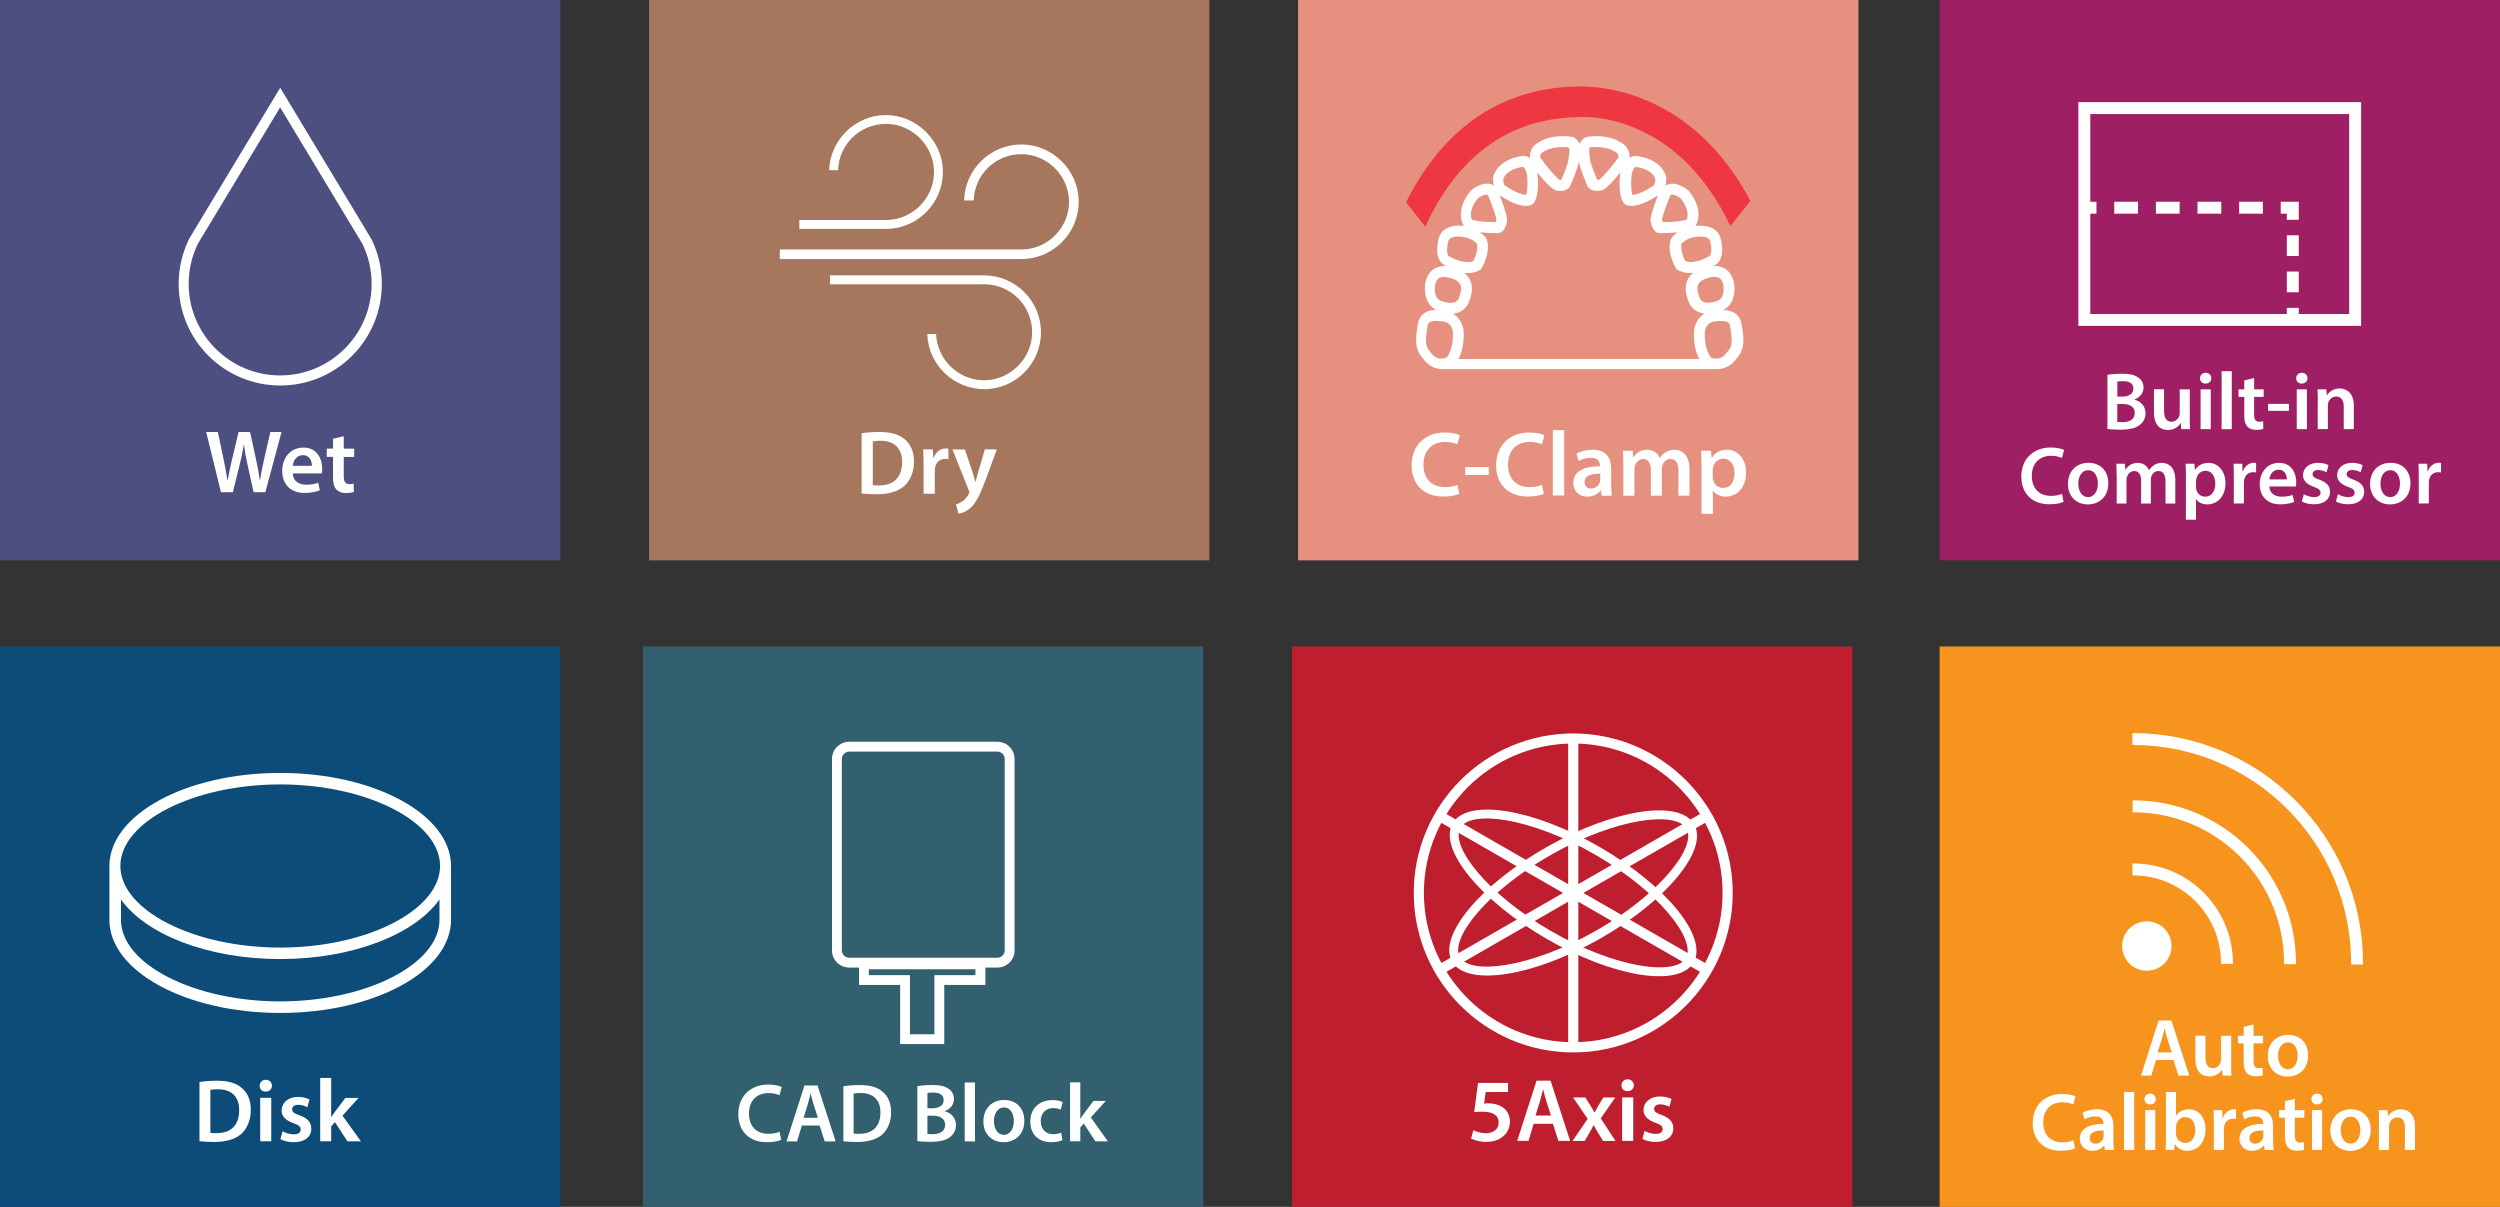 <?xml version="1.0" encoding="UTF-8"?>
<svg id="Layer_1" data-name="Layer 1" xmlns="http://www.w3.org/2000/svg" viewBox="0 0 340 164.13">
  <rect x="0" y="0" width="340" height="164.13" fill="#333333" stroke="none"/>
  <defs>
    <style>
      .cls-1 {
        stroke-dasharray: 0 0 2.82 2.11;
      }

      .cls-1, .cls-2, .cls-3 {
        fill: none;
        stroke: #fff;
        stroke-miterlimit: 10;
        stroke-width: 1.62px;
      }

      .cls-4 {
        fill: #f7941d;
      }

      .cls-5 {
        fill: #fff;
      }

      .cls-6 {
        fill: #ef3742;
      }

      .cls-7 {
        fill: #e6917f;
      }

      .cls-8 {
        fill: #9e1f63;
      }

      .cls-9 {
        fill: #33606f;
      }

      .cls-10 {
        fill: #a6775d;
      }

      .cls-11 {
        fill: #be1e2d;
      }

      .cls-12 {
        fill: #0d4c78;
      }

      .cls-13 {
        fill: #4d4f80;
      }

      .cls-3 {
        stroke-dasharray: 0 0 3.23 2.43;
      }
    </style>
  </defs>
  <g>
    <rect class="cls-11" x="175.71" y="87.92" width="76.21" height="76.21"/>
    <g>
      <g>
        <rect class="cls-5" x="213.26" y="99.86" width="1.38" height="43.15" transform="translate(1.94 246.23) rotate(-60.06)"/>
        <rect class="cls-5" x="192.38" y="120.75" width="43.16" height="1.38" transform="translate(-32.06 122.99) rotate(-29.94)"/>
        <rect class="cls-5" x="213.27" y="99.86" width="1.38" height="43.15"/>
        <path class="cls-5" d="M210.95,126.63c-8.78-5.07-13.75-11.59-12.34-14.05,1.42-2.45,9.56-1.41,18.34,3.66,8.78,5.07,13.75,11.59,12.34,14.05-1.42,2.46-9.56,1.41-18.34-3.66m6.6-11.44c-9.05-5.22-18-6.66-19.99-3.21-1.99,3.45,3.73,10.48,12.78,15.7,9.05,5.22,18,6.66,19.99,3.21,1.99-3.45-3.73-10.48-12.78-15.7"/>
        <path class="cls-5" d="M216.91,126.66c-8.82,4.99-16.97,5.97-18.37,3.5-1.4-2.46,3.63-8.95,12.46-13.94,8.82-4.99,16.97-5.97,18.37-3.5,1.4,2.47-3.64,8.95-12.46,13.94m-6.51-11.49c-9.1,5.15-14.88,12.13-12.92,15.59,1.97,3.46,10.92,2.1,20.02-3.04,9.1-5.15,14.88-12.13,12.91-15.59-1.96-3.47-10.92-2.1-20.01,3.04"/>
        <path class="cls-5" d="M213.96,141.74c-11.2,0-20.31-9.11-20.31-20.31s9.11-20.31,20.31-20.31,20.31,9.11,20.31,20.31-9.11,20.31-20.31,20.31m0-41.99c-11.96,0-21.69,9.73-21.69,21.69s9.73,21.69,21.69,21.69,21.69-9.73,21.69-21.69-9.73-21.69-21.69-21.69"/>
      </g>
      <g>
        <path class="cls-5" d="M205.1,148.51h-3.04l-.23,1.58c.18-.02,.34-.04,.57-.04,.69,0,1.39,.16,1.92,.51,.59,.38,1.03,1.05,1.03,2.01,0,1.5-1.25,2.73-3.19,2.73-.91,0-1.68-.23-2.09-.46l.3-1.13c.34,.18,1.02,.41,1.74,.41,.88,0,1.71-.5,1.71-1.44s-.67-1.49-2.25-1.49c-.44,0-.76,.02-1.08,.07l.52-3.98h4.08v1.24Z"/>
        <path class="cls-5" d="M210.92,151.71l-.64-2.02c-.16-.5-.29-1.06-.41-1.53h-.02c-.12,.47-.24,1.04-.39,1.53l-.63,2.02h2.1Zm-2.34,1.13l-.7,2.32h-1.54l2.63-8.19h1.91l2.66,8.19h-1.6l-.74-2.32h-2.6Z"/>
        <path class="cls-5" d="M215.6,149.25l.71,1.12c.2,.32,.36,.61,.53,.91h.04c.17-.33,.34-.63,.51-.93l.66-1.09h1.63l-1.98,2.84,2.01,3.07h-1.69l-.73-1.18c-.19-.32-.37-.63-.53-.96h-.03c-.17,.34-.34,.63-.53,.96l-.68,1.18h-1.65l2.05-3.01-1.98-2.9h1.66Z"/>
        <path class="cls-5" d="M220.61,149.25h1.51v5.91h-1.51v-5.91Zm1.59-1.65c0,.45-.33,.8-.85,.8s-.83-.35-.83-.8,.34-.81,.84-.81,.82,.35,.84,.81"/>
        <path class="cls-5" d="M223.65,153.79c.34,.21,.98,.42,1.52,.42,.66,0,.95-.27,.95-.65s-.25-.61-.97-.86c-1.16-.4-1.64-1.03-1.63-1.72,0-1.04,.86-1.86,2.24-1.86,.66,0,1.23,.17,1.57,.35l-.29,1.06c-.26-.14-.73-.34-1.25-.34s-.83,.26-.83,.62,.28,.56,1.03,.83c1.07,.39,1.57,.94,1.58,1.81,0,1.07-.84,1.85-2.4,1.85-.72,0-1.36-.17-1.8-.41l.29-1.08Z"/>
      </g>
    </g>
  </g>
  <g>
    <rect class="cls-9" x="87.44" y="87.92" width="76.21" height="76.21"/>
    <g>
      <g>
        <path class="cls-5" d="M136.64,129.25c0,.55-.45,1-1,1h-20.15c-.55,0-1-.45-1-1v-26.03c0-.55,.45-1,1-1h20.15c.55,0,1,.45,1,1v26.03Zm-1-28.37h-20.15c-1.29,0-2.34,1.05-2.34,2.34v26.03c0,1.29,1.05,2.34,2.34,2.34h20.15c1.29,0,2.34-1.04,2.34-2.34v-26.03c0-1.29-1.05-2.34-2.34-2.34"/>
        <path class="cls-5" d="M132.67,132.62h-5.59v8.04h-3.33v-8.04h-5.59v-.8h14.5v.8Zm-15.84-2.14v3.47h5.59v8.04h6v-8.04h5.59v-3.47h-17.18Z"/>
      </g>
      <g>
        <path class="cls-5" d="M106.26,155c-.33,.17-1.05,.34-1.97,.34-2.41,0-3.88-1.51-3.88-3.82,0-2.5,1.74-4.02,4.06-4.02,.91,0,1.57,.19,1.85,.34l-.31,1.11c-.36-.16-.86-.29-1.49-.29-1.55,0-2.66,.97-2.66,2.8,0,1.67,.98,2.74,2.65,2.74,.56,0,1.15-.11,1.51-.28l.23,1.1Z"/>
        <path class="cls-5" d="M111.23,152.02l-.6-1.87c-.14-.46-.27-.98-.38-1.42h-.02c-.11,.44-.23,.97-.36,1.42l-.59,1.87h1.95Zm-2.18,1.05l-.65,2.16h-1.43l2.44-7.61h1.77l2.47,7.61h-1.49l-.69-2.16h-2.41Z"/>
        <path class="cls-5" d="M116.09,154.17c.19,.03,.49,.03,.77,.03,1.8,0,2.88-.98,2.88-2.91,0-1.68-.96-2.64-2.7-2.64-.44,0-.76,.03-.95,.08v5.44Zm-1.39-6.44c.61-.1,1.39-.16,2.21-.16,1.42,0,2.4,.29,3.1,.88,.73,.6,1.18,1.5,1.18,2.8s-.46,2.37-1.18,3.02c-.76,.69-1.96,1.04-3.44,1.04-.81,0-1.42-.05-1.87-.1v-7.48Z"/>
        <path class="cls-5" d="M126.13,154.22c.18,.02,.42,.03,.73,.03,.89,0,1.68-.34,1.68-1.28,0-.88-.77-1.24-1.72-1.24h-.69v2.48Zm0-3.5h.71c.96,0,1.5-.45,1.5-1.09,0-.71-.54-1.04-1.42-1.04-.41,0-.65,.02-.79,.06v2.07Zm-1.38-3c.44-.09,1.24-.16,2.02-.16,1.02,0,1.66,.13,2.18,.48,.47,.28,.79,.78,.79,1.42,0,.7-.44,1.34-1.26,1.65v.02c.8,.2,1.53,.83,1.53,1.88,0,.68-.29,1.21-.73,1.57-.54,.47-1.43,.71-2.82,.71-.77,0-1.35-.06-1.7-.1v-7.48Z"/>
        <rect class="cls-5" x="131.2" y="147.22" width="1.4" height="8.01"/>
        <path class="cls-5" d="M135.18,152.48c0,1.06,.52,1.86,1.36,1.86,.79,0,1.34-.78,1.34-1.88,0-.86-.38-1.84-1.33-1.84s-1.38,.95-1.38,1.86m4.14-.06c0,2.02-1.42,2.92-2.82,2.92-1.56,0-2.75-1.07-2.75-2.83s1.18-2.91,2.84-2.91,2.73,1.15,2.73,2.82"/>
        <path class="cls-5" d="M144.51,155.06c-.29,.14-.87,.28-1.56,.28-1.72,0-2.83-1.09-2.83-2.8s1.13-2.93,3.06-2.93c.51,0,1.02,.11,1.34,.26l-.25,1.04c-.23-.1-.55-.21-1.05-.21-1.06,0-1.7,.78-1.68,1.78,0,1.13,.73,1.77,1.68,1.77,.48,0,.82-.1,1.09-.21l.19,1.02Z"/>
        <path class="cls-5" d="M146.92,152.14h.02c.14-.21,.29-.45,.44-.64l1.33-1.77h1.67l-2.03,2.24,2.32,3.25h-1.7l-1.58-2.43-.47,.55v1.87h-1.39v-8.01h1.39v4.93Z"/>
      </g>
    </g>
  </g>
  <g>
    <rect class="cls-7" x="176.54" width="76.21" height="76.21"/>
    <g>
      <g>
        <path class="cls-6" d="M214.56,15.92h.14s.24-.03,.55-.03c2.71,0,13.49,.93,20.09,14.87l2.71-3.44c-7.69-14.58-19.85-15.57-22.95-15.57-.32,0-.54,0-.64,.01-12.06,.24-19.11,7.55-23.24,15.74l2.62,3.33c3.5-7.66,9.7-14.69,20.72-14.9"/>
        <path class="cls-5" d="M234.92,47.86l-.16,.17-.05,.1c-.12,.15-.56,.65-1.28,.65-.23,0-.47-.05-.73-.14-.25-.31-.95-1.39-.84-3.57,.06-.41,.35-1.38,1.63-1.38l.23-.02c.08,0,.21-.02,.39-.02,1.06,0,1.13,.43,1.17,.65,.35,2.09,.35,2.81-.37,3.57m-4.52-2.93c-.11,1.84,.29,3.09,.71,3.88h-32.75c.4-.79,.81-2.04,.7-3.89,0-.02-.18-1.51-1.43-2.27,1.21-.12,2.04-.87,2.33-2.14,.02-.05,.52-1.28-.02-2.44-.18-.38-.45-.7-.79-.97,.15,.02,.3,.03,.45,.03,.69,0,1.3-.17,1.81-.51l.03-.02,.02-.03c.05-.09,1.35-2.18,.75-4.06-.02-.03-.3-.48-.93-.92,.77,.08,1.56,.1,2.09,.1h.07l.23,.02c1.14,0,1.31-1.76,1.31-1.86-.05-.73-.66-2.38-1.03-3.3,.62,.41,2.28,1.44,3.61,1.44,.29,0,.55-.05,.78-.15,.11-.06,1.08-.64,.77-4.09,0-.02-.01-.15-.05-.34,.76,.95,1.8,2.15,2.47,2.46,0,0,.32,.08,.7,.08,.62,0,1.07-.21,1.31-.64,.04-.1,1.07-2.41,1.19-3.38,.12,.97,1.14,3.28,1.19,3.39,.23,.41,.69,.62,1.3,.62,.38,0,.69-.08,.73-.09,.65-.3,1.68-1.49,2.44-2.44-.03,.18-.05,.31-.05,.33-.31,3.46,.66,4.04,.77,4.1,.23,.1,.49,.15,.78,.15,1.33,0,3.01-1.03,3.61-1.44-.36,.91-.98,2.57-1.02,3.33,0,.07,.17,1.83,1.31,1.83l.25-.02c.52,0,1.34-.02,2.13-.1-.63,.44-.92,.9-.94,.95-.59,1.84,.71,3.93,.76,4.02l.02,.03,.03,.02c.51,.34,1.12,.51,1.81,.51,.15,0,.31-.01,.46-.03-.35,.27-.62,.59-.79,.97-.54,1.16-.05,2.39-.04,2.41,.3,1.28,1.12,2.04,2.33,2.16-1.24,.76-1.42,2.26-1.42,2.29m-33.64,3.69c-.27,.1-.51,.16-.74,.16-.84,0-1.32-.7-1.33-.73l-.07-.1-.1-.12c-.69-.73-.69-1.49-.34-3.54,.04-.23,.11-.65,1.17-.65,.18,0,.32,.02,.36,.02l.14,.03h.1c1.28,0,1.59,.92,1.66,1.37,.11,2.11-.55,3.19-.83,3.56m-1.58-9.87c.19-.89,.61-1.08,1.22-1.08,.51,0,.95,.17,.95,.17l.09,.03c.6,.18,.99,.46,1.15,.82,.26,.55,0,1.25,0,1.26l-.04,.1-.03,.12c-.17,.73-.53,1.02-1.25,1.02-.31,0-.6-.06-.71-.1l-.09-.03-.09-.02c-.44-.08-.75-.26-.95-.54-.38-.57-.32-1.46-.26-1.77m1.78-5.89c.06-.21,.2-.67,1.37-.67,.44,0,.8,.08,.82,.08,1.01,.2,1.52,.67,1.72,.89,.17,.82-.21,1.82-.49,2.36-.22,.1-.48,.15-.77,.15-.92,0-1.91-.47-2.22-.64l-.11-.06-.12-.05c-.59-.22-.27-1.77-.19-2.05m4-5.87c.29-.22,.81-.52,1.17-.52,.08,0,.15,0,.27,.15,.37,.88,1.01,2.61,1.11,3.23l-.09,.37h-.03c-1.75,0-2.83-.18-3.21-.33-.12-.25-.48-1.3,.8-2.9m6.12-4.28c.46,.22,.57,1.14,.58,1.15,.14,1.58-.02,2.35-.13,2.66-.81-.03-2.21-.79-2.95-1.33-.09-.14-.16-.5-.17-.82,.49-1.28,2.11-1.59,2.68-1.67m2.49-1.83c.87-.71,2.05-.86,2.9-.86,.35,0,.65,.03,.84,.05,.12,.15,.14,.46,.02,1.29-.02,.16-.04,.28-.05,.39-.05,.44-.53,1.71-.97,2.73h-.06s-.19-.01-.19-.01c-.53-.37-1.75-1.81-2.62-3.02-.07-.23,.07-.46,.15-.57m6.57-.81c.2-.03,.51-.05,.86-.05,.85,0,2.03,.15,2.89,.85,.07,.09,.23,.34,.17,.56-.75,1.05-2.07,2.65-2.62,3.04h-.2s-.06,.01-.06,.01c-.41-.92-.92-2.26-.97-2.72l-.05-.36c-.11-.78-.12-1.15,0-1.32m5.68,3.81s.11-.96,.55-1.17c.51,.06,2.21,.34,2.69,1.64-.01,.31-.09,.7-.17,.85h0c-.75,.54-2.14,1.29-2.95,1.32-.11-.31-.26-1.07-.12-2.64m5.25,2.76c.12-.17,.19-.17,.27-.17,.34,0,.85,.28,1.15,.51,1.27,1.58,.95,2.64,.81,2.92-.4,.14-1.49,.32-3.24,.32l-.09-.36c.08-.53,.55-1.9,1.1-3.23m3.22,5.64s.4-.09,.85-.09c1.18,0,1.31,.46,1.37,.66,.09,.31,.4,1.84-.22,2.07l-.18,.07-.09,.06c-.18,.1-1.17,.61-2.15,.61-.29,0-.54-.05-.76-.14-.28-.56-.67-1.56-.51-2.35,.16-.18,.67-.68,1.7-.89m2.78,5.4c.61,0,1.02,.18,1.23,1.1,.05,.27,.11,1.17-.27,1.74-.13,.18-.37,.44-.97,.55l-.73,.13h-.13c-.72,0-1.08-.31-1.26-1.05l-.04-.18-.04-.08c-.05-.15-.2-.72,.02-1.19,.17-.36,.56-.63,1.16-.82l.06-.02,.06-.03s.43-.15,.92-.15m3.67,6.37c-.26-1.54-1.58-1.84-2.46-1.87,.38-.21,.71-.48,.95-.83,.82-1.2,.51-2.8,.5-2.88-.41-1.87-1.67-2.27-2.67-2.27h-.11c1.81-.86,1-3.64,.96-3.76-.41-1.42-1.74-1.72-2.78-1.72-.24,0-.44,.02-.62,.04,.08-.13,1.3-2.11-.98-4.83-.05-.04-1.1-.93-2.19-.93-.34,0-.65,.09-.93,.27,.13-.56,.13-1.1,.12-1.16-.77-2.72-4.21-2.89-4.31-2.89-.27,.05-.49,.16-.69,.29,.09-.92-.55-1.64-.59-1.69-1.21-1.05-2.81-1.28-3.93-1.28-.8,0-1.37,.12-1.43,.14-.45,.23-.7,.55-.84,.92-.15-.37-.41-.7-.87-.94-.02,0-.59-.12-1.39-.12-1.13,0-2.72,.22-3.94,1.29-.04,.03-.67,.76-.57,1.69-.21-.14-.45-.26-.74-.31-.03,0-3.5,.16-4.28,2.94,0,.04,0,.56,.13,1.1-.27-.17-.58-.26-.92-.26-1.1,0-2.15,.89-2.21,.95-2.29,2.73-1.01,4.73-.97,4.77l.02,.03c-.18-.02-.39-.04-.64-.04-1.04,0-2.36,.3-2.78,1.72-.04,.13-.86,2.94,.96,3.78h-.11c-.99,0-2.26,.39-2.67,2.26-.02,.07-.32,1.68,.5,2.87,.24,.36,.56,.63,.95,.83-.87,.03-2.2,.33-2.46,1.87-.36,2.11-.49,3.5,.72,4.79,.03,.06,.82,1.28,2.36,1.39l-.02,.02h37.89l-.02-.02c1.54-.11,2.32-1.33,2.34-1.36,1.23-1.32,1.1-2.7,.74-4.82"/>
      </g>
      <g>
        <path class="cls-5" d="M198.47,67.15c-.36,.19-1.17,.38-2.18,.38-2.68,0-4.31-1.68-4.31-4.25,0-2.78,1.93-4.46,4.51-4.46,1.02,0,1.74,.21,2.05,.38l-.34,1.23c-.4-.18-.95-.33-1.65-.33-1.72,0-2.96,1.08-2.96,3.11,0,1.85,1.09,3.04,2.94,3.04,.63,0,1.28-.12,1.68-.31l.25,1.21Z"/>
        <path class="cls-5" d="M202.47,63.53v1.06h-3.2v-1.06h3.2Z"/>
        <path class="cls-5" d="M209.96,67.15c-.36,.19-1.17,.38-2.18,.38-2.68,0-4.31-1.68-4.31-4.25,0-2.78,1.93-4.46,4.51-4.46,1.02,0,1.74,.21,2.06,.38l-.34,1.23c-.4-.18-.95-.33-1.65-.33-1.72,0-2.96,1.08-2.96,3.11,0,1.85,1.09,3.04,2.94,3.04,.63,0,1.28-.12,1.68-.31l.25,1.21Z"/>
        <path class="cls-5" d="M211.18,58.5h1.55v8.89h-1.55v-8.89Z"/>
        <path class="cls-5" d="M217.83,67.4l-.1-.68h-.04c-.38,.48-1.02,.82-1.81,.82-1.23,0-1.92-.89-1.92-1.82,0-1.54,1.36-2.32,3.62-2.3v-.1c0-.4-.16-1.06-1.24-1.06-.6,0-1.23,.19-1.64,.45l-.3-1c.45-.28,1.24-.54,2.2-.54,1.96,0,2.52,1.24,2.52,2.57v2.21c0,.55,.03,1.09,.09,1.47h-1.39Zm-.2-2.98c-1.09-.02-2.13,.21-2.13,1.14,0,.6,.39,.88,.88,.88,.61,0,1.06-.4,1.2-.84,.04-.11,.05-.24,.05-.34v-.84Z"/>
        <path class="cls-5" d="M220.77,63.11c0-.7-.01-1.29-.05-1.81h1.33l.06,.9h.04c.3-.48,.85-1.04,1.88-1.04,.8,0,1.43,.45,1.69,1.13h.03c.21-.34,.46-.59,.75-.76,.34-.24,.72-.36,1.23-.36,1.02,0,2.04,.69,2.04,2.64v3.6h-1.5v-3.37c0-1.02-.35-1.62-1.09-1.62-.53,0-.91,.38-1.08,.82-.04,.15-.08,.34-.08,.51v3.66h-1.5v-3.53c0-.85-.34-1.45-1.05-1.45-.57,0-.96,.45-1.1,.88-.06,.15-.09,.33-.09,.5v3.61h-1.5v-4.29Z"/>
        <path class="cls-5" d="M231.4,63.33c0-.8-.02-1.45-.05-2.03h1.35l.08,.94h.03c.45-.69,1.17-1.08,2.09-1.08,1.4,0,2.57,1.2,2.57,3.11,0,2.21-1.39,3.27-2.78,3.27-.76,0-1.4-.33-1.72-.82h-.02v3.16h-1.54v-6.55Zm1.54,1.52c0,.15,.01,.29,.05,.43,.15,.63,.7,1.08,1.35,1.08,.98,0,1.55-.81,1.55-2.02,0-1.08-.53-1.96-1.52-1.96-.64,0-1.23,.46-1.38,1.14-.04,.13-.06,.26-.06,.39v.94Z"/>
      </g>
    </g>
  </g>
  <g>
    <rect class="cls-10" x="88.27" width="76.21" height="76.21"/>
    <g>
      <g>
        <path class="cls-5" d="M106.05,35.24v-1.31h33c3.5-.08,6.34-2.99,6.34-6.48s-2.9-6.48-6.48-6.48-6.38,2.81-6.48,6.29h-1.31c.11-4.22,3.56-7.61,7.79-7.61s7.79,3.5,7.79,7.79-3.5,7.79-7.79,7.79h-32.86Z"/>
        <path class="cls-5" d="M108.71,31.12v-1.2h11.93c3.52-.08,6.39-3.01,6.39-6.53s-2.93-6.54-6.53-6.54-6.4,2.82-6.53,6.3h-1.21c.14-4.14,3.59-7.5,7.73-7.5s7.74,3.47,7.74,7.74-3.47,7.74-7.74,7.74h-11.79Z"/>
        <path class="cls-5" d="M133.84,52.92c-4.16,0-7.61-3.35-7.73-7.5h1.2c.13,3.48,3.04,6.3,6.53,6.3s6.53-2.93,6.53-6.53-2.86-6.45-6.38-6.53h-21.12v-1.21h20.96c4.27,0,7.74,3.47,7.74,7.74s-3.47,7.74-7.74,7.74"/>
      </g>
      <g>
        <path class="cls-5" d="M118.7,65.98c.21,.04,.53,.04,.84,.04,1.98,.01,3.15-1.08,3.15-3.19,.01-1.84-1.05-2.89-2.95-2.89-.48,0-.83,.04-1.04,.09v5.96Zm-1.52-7.06c.67-.11,1.52-.17,2.42-.17,1.56,0,2.63,.32,3.4,.96,.8,.65,1.3,1.64,1.3,3.06s-.51,2.6-1.3,3.31c-.83,.75-2.15,1.14-3.77,1.14-.89,0-1.56-.05-2.05-.11v-8.19Z"/>
        <path class="cls-5" d="M125.6,63.06c0-.82-.02-1.4-.05-1.94h1.32l.05,1.15h.05c.3-.85,1-1.28,1.65-1.28,.15,0,.24,.01,.36,.04v1.43c-.12-.02-.26-.05-.44-.05-.73,0-1.23,.47-1.36,1.15-.03,.13-.05,.3-.05,.47v3.12h-1.52v-4.08Z"/>
        <path class="cls-5" d="M131.22,61.12l1.09,3.22c.12,.37,.25,.83,.33,1.18h.04c.1-.35,.21-.79,.32-1.19l.94-3.21h1.63l-1.51,4.1c-.83,2.25-1.38,3.25-2.1,3.87-.6,.53-1.21,.73-1.6,.78l-.35-1.28c.26-.06,.58-.2,.89-.42,.28-.19,.62-.54,.83-.95l.1-.27c0-.06-.01-.15-.09-.3l-2.2-5.52h1.67Z"/>
      </g>
    </g>
  </g>
  <g>
    <rect class="cls-13" width="76.21" height="76.21"/>
    <g>
      <path class="cls-5" d="M38.11,51.06c-6.86,0-12.45-5.58-12.45-12.45,0-1.93,.43-3.79,1.28-5.51l11.16-18.5,11.16,18.52c.85,1.71,1.28,3.56,1.28,5.49,0,6.87-5.58,12.45-12.44,12.45m12.37-18.6h0s-1.13-1.89-1.13-1.89l-11.23-18.63-11.24,18.63-1.13,1.88h0c-.92,1.86-1.44,3.95-1.44,6.16,0,7.63,6.18,13.82,13.82,13.82s13.81-6.18,13.81-13.82c0-2.21-.52-4.3-1.44-6.15"/>
      <g>
        <path class="cls-5" d="M30.05,66.94l-2.01-8.19h1.59l.78,3.72c.21,1,.4,2.04,.53,2.86h.02c.14-.86,.37-1.83,.6-2.87l.89-3.71h1.56l.82,3.77c.21,.97,.38,1.88,.5,2.77h.03c.14-.9,.34-1.83,.56-2.83l.85-3.71h1.52l-2.2,8.19h-1.6l-.85-3.85c-.21-.94-.35-1.71-.45-2.6h-.03c-.14,.87-.3,1.66-.54,2.6l-.95,3.85h-1.62Z"/>
        <path class="cls-5" d="M42.42,63.35c.01-.55-.23-1.45-1.23-1.45-.92,0-1.31,.83-1.37,1.45h2.6Zm-2.6,1.04c.03,1.07,.87,1.53,1.82,1.53,.69,0,1.19-.1,1.64-.27l.22,1.03c-.51,.21-1.22,.36-2.07,.36-1.92,0-3.05-1.18-3.05-2.99,0-1.64,1-3.18,2.89-3.18s2.55,1.58,2.55,2.88c0,.28-.02,.5-.05,.63h-3.96Z"/>
        <path class="cls-5" d="M46.75,59.33v1.69h1.42v1.12h-1.42v2.61c0,.72,.19,1.09,.77,1.09,.25,0,.45-.04,.58-.07l.02,1.14c-.21,.08-.6,.15-1.08,.15-.55,0-1.01-.18-1.29-.49-.32-.34-.46-.87-.46-1.65v-2.79h-.85v-1.12h.85v-1.34l1.46-.35Z"/>
      </g>
    </g>
  </g>
  <g>
    <rect class="cls-8" x="263.79" width="76.21" height="76.21"/>
    <g>
      <rect class="cls-2" x="287.49" y="10.69" width="28.81" height="36.83" transform="translate(330.99 -272.79) rotate(90)"/>
      <g>
        <line class="cls-2" x1="311.82" y1="43.51" x2="311.82" y2="41.87"/>
        <line class="cls-1" x1="311.82" y1="39.75" x2="311.82" y2="30.95"/>
        <polyline class="cls-2" points="311.82 29.89 311.82 28.25 310.18 28.25"/>
        <line class="cls-3" x1="307.75" y1="28.25" x2="286.33" y2="28.25"/>
        <line class="cls-2" x1="285.12" y1="28.25" x2="283.48" y2="28.25"/>
      </g>
    </g>
    <g>
      <path class="cls-5" d="M286.61,50.98c.43-.09,1.22-.15,1.99-.15,1.01,0,1.63,.12,2.14,.48,.47,.28,.78,.77,.78,1.4,0,.69-.43,1.32-1.24,1.62v.02c.79,.2,1.51,.82,1.51,1.85,0,.67-.29,1.19-.72,1.54-.53,.47-1.41,.7-2.78,.7-.75,0-1.33-.06-1.68-.1v-7.37Zm1.35,2.96h.7c.94,0,1.48-.44,1.48-1.08,0-.7-.53-1.02-1.4-1.02-.4,0-.63,.02-.78,.06v2.04Zm0,3.44c.18,.02,.41,.03,.72,.03,.88,0,1.65-.33,1.65-1.25,0-.87-.76-1.22-1.7-1.22h-.68v2.44Z"/>
      <path class="cls-5" d="M297.8,56.74c0,.64,.02,1.18,.05,1.62h-1.2l-.07-.82h-.02c-.23,.39-.77,.94-1.73,.94s-1.89-.59-1.89-2.36v-3.18h1.37v2.94c0,.9,.29,1.48,1.01,1.48,.55,0,.9-.39,1.04-.73,.04-.12,.08-.27,.08-.42v-3.26h1.37v3.79Z"/>
      <path class="cls-5" d="M300.74,51.44c0,.41-.3,.73-.78,.73s-.76-.32-.76-.73,.31-.74,.77-.74,.76,.32,.77,.74Zm-1.46,6.92v-5.41h1.38v5.41h-1.38Z"/>
      <path class="cls-5" d="M302.14,50.48h1.38v7.89h-1.38v-7.89Z"/>
      <path class="cls-5" d="M306.56,51.41v1.54h1.3v1.02h-1.3v2.39c0,.65,.18,1,.7,1,.23,0,.41-.03,.53-.07l.02,1.04c-.2,.08-.55,.13-.99,.13-.5,0-.92-.17-1.18-.44-.29-.31-.42-.8-.42-1.51v-2.54h-.78v-1.02h.78v-1.22l1.33-.32Z"/>
      <path class="cls-5" d="M311.3,54.93v.94h-2.83v-.94h2.83Z"/>
      <path class="cls-5" d="M313.82,51.44c0,.41-.3,.73-.78,.73s-.76-.32-.76-.73,.31-.74,.77-.74,.76,.32,.77,.74Zm-1.46,6.92v-5.41h1.38v5.41h-1.38Z"/>
      <path class="cls-5" d="M315.22,54.56c0-.62-.01-1.14-.04-1.61h1.2l.07,.81h.03c.23-.42,.82-.93,1.72-.93s1.92,.61,1.92,2.32v3.21h-1.37v-3.06c0-.78-.29-1.37-1.03-1.37-.55,0-.92,.39-1.07,.8-.04,.12-.06,.29-.06,.44v3.18h-1.38v-3.8Z"/>
      <path class="cls-5" d="M280.65,68.25c-.32,.17-1.03,.33-1.93,.33-2.38,0-3.82-1.49-3.82-3.77,0-2.46,1.71-3.95,4-3.95,.9,0,1.54,.19,1.82,.33l-.3,1.09c-.36-.16-.84-.29-1.47-.29-1.52,0-2.62,.95-2.62,2.75,0,1.64,.97,2.7,2.61,2.7,.56,0,1.13-.11,1.49-.28l.22,1.08Z"/>
      <path class="cls-5" d="M286.73,65.72c0,1.99-1.4,2.88-2.78,2.88-1.53,0-2.71-1.05-2.71-2.79s1.17-2.87,2.8-2.87,2.69,1.13,2.69,2.78Zm-4.08,.06c0,1.04,.51,1.83,1.34,1.83,.78,0,1.32-.77,1.32-1.85,0-.85-.38-1.81-1.31-1.81s-1.36,.93-1.36,1.83Z"/>
      <path class="cls-5" d="M287.86,64.68c0-.62-.01-1.14-.05-1.61h1.18l.06,.8h.03c.27-.42,.76-.92,1.67-.92,.71,0,1.27,.4,1.5,1h.02c.19-.3,.41-.52,.67-.68,.3-.21,.64-.32,1.09-.32,.9,0,1.81,.61,1.81,2.34v3.19h-1.33v-2.99c0-.9-.31-1.43-.97-1.43-.47,0-.81,.33-.95,.72-.03,.13-.07,.3-.07,.46v3.24h-1.33v-3.13c0-.76-.3-1.29-.93-1.29-.51,0-.86,.4-.98,.78-.06,.13-.08,.29-.08,.44v3.2h-1.33v-3.8Z"/>
      <path class="cls-5" d="M297.29,64.87c0-.71-.02-1.29-.05-1.8h1.2l.07,.83h.02c.4-.61,1.03-.95,1.85-.95,1.24,0,2.28,1.07,2.28,2.75,0,1.96-1.23,2.9-2.47,2.9-.68,0-1.24-.29-1.52-.72h-.02v2.8h-1.37v-5.81Zm1.37,1.34c0,.13,.01,.26,.04,.38,.13,.55,.62,.96,1.2,.96,.87,0,1.38-.72,1.38-1.79,0-.96-.47-1.73-1.34-1.73-.57,0-1.09,.41-1.22,1.01-.03,.11-.06,.23-.06,.35v.83Z"/>
      <path class="cls-5" d="M303.8,64.81c0-.73-.01-1.26-.04-1.74h1.19l.04,1.03h.04c.27-.77,.9-1.16,1.48-1.16,.13,0,.21,0,.32,.03v1.29c-.11-.02-.23-.04-.4-.04-.66,0-1.1,.42-1.22,1.03-.02,.12-.04,.27-.04,.42v2.8h-1.37v-3.67Z"/>
      <path class="cls-5" d="M308.63,66.15c.03,.98,.8,1.4,1.67,1.4,.63,0,1.09-.09,1.5-.24l.2,.95c-.47,.19-1.11,.33-1.89,.33-1.75,0-2.79-1.08-2.79-2.73,0-1.5,.91-2.91,2.64-2.91s2.33,1.44,2.33,2.63c0,.25-.02,.45-.04,.58h-3.62Zm2.38-.95c.01-.5-.21-1.32-1.12-1.32-.85,0-1.2,.77-1.26,1.32h2.38Z"/>
      <path class="cls-5" d="M313.33,67.22c.31,.19,.9,.39,1.39,.39,.6,0,.87-.24,.87-.6s-.22-.56-.89-.79c-1.06-.37-1.5-.94-1.49-1.58,0-.95,.79-1.7,2.04-1.7,.6,0,1.12,.16,1.43,.32l-.27,.97c-.23-.13-.67-.31-1.14-.31s-.76,.23-.76,.57,.25,.51,.94,.75c.98,.36,1.43,.86,1.44,1.65,0,.98-.77,1.69-2.2,1.69-.66,0-1.24-.15-1.64-.38l.27-.99Z"/>
      <path class="cls-5" d="M317.97,67.22c.31,.19,.9,.39,1.39,.39,.6,0,.87-.24,.87-.6s-.22-.56-.89-.79c-1.06-.37-1.5-.94-1.49-1.58,0-.95,.79-1.7,2.04-1.7,.6,0,1.12,.16,1.43,.32l-.27,.97c-.23-.13-.67-.31-1.14-.31s-.76,.23-.76,.57,.26,.51,.94,.75c.98,.36,1.43,.86,1.44,1.65,0,.98-.77,1.69-2.2,1.69-.66,0-1.24-.15-1.64-.38l.27-.99Z"/>
      <path class="cls-5" d="M327.82,65.72c0,1.99-1.4,2.88-2.78,2.88-1.53,0-2.71-1.05-2.71-2.79s1.17-2.87,2.8-2.87,2.69,1.13,2.69,2.78Zm-4.08,.06c0,1.04,.51,1.83,1.34,1.83,.78,0,1.32-.77,1.32-1.85,0-.85-.38-1.81-1.31-1.81s-1.35,.93-1.35,1.83Z"/>
      <path class="cls-5" d="M328.95,64.81c0-.73-.01-1.26-.04-1.74h1.19l.04,1.03h.04c.27-.77,.9-1.16,1.48-1.16,.13,0,.21,0,.32,.03v1.29c-.11-.02-.23-.04-.4-.04-.66,0-1.1,.42-1.22,1.03-.02,.12-.04,.27-.04,.42v2.8h-1.37v-3.67Z"/>
    </g>
  </g>
  <g>
    <rect class="cls-4" x="263.79" y="87.92" width="76.21" height="76.21"/>
    <g>
      <path class="cls-5" d="M293.22,144.16l-.64,2.12h-1.41l2.4-7.49h1.74l2.43,7.49h-1.47l-.68-2.12h-2.38Zm2.14-1.03l-.59-1.84c-.15-.46-.27-.97-.38-1.4h-.02c-.11,.43-.22,.96-.36,1.4l-.58,1.84h1.92Z"/>
      <path class="cls-5" d="M303.43,144.66c0,.64,.02,1.18,.05,1.62h-1.2l-.07-.82h-.02c-.23,.39-.77,.94-1.73,.94s-1.89-.59-1.89-2.36v-3.18h1.37v2.94c0,.9,.29,1.48,1.01,1.48,.55,0,.9-.39,1.04-.73,.04-.12,.08-.27,.08-.42v-3.26h1.37v3.79Z"/>
      <path class="cls-5" d="M306.48,139.33v1.54h1.3v1.02h-1.3v2.39c0,.65,.18,1,.7,1,.23,0,.41-.03,.53-.07l.02,1.04c-.2,.08-.55,.13-.99,.13-.5,0-.92-.17-1.18-.44-.29-.31-.42-.8-.42-1.51v-2.54h-.78v-1.02h.78v-1.22l1.33-.32Z"/>
      <path class="cls-5" d="M313.9,143.53c0,1.99-1.4,2.88-2.78,2.88-1.53,0-2.71-1.05-2.71-2.79s1.17-2.87,2.8-2.87,2.69,1.13,2.69,2.78Zm-4.08,.06c0,1.04,.51,1.83,1.34,1.83,.78,0,1.32-.77,1.32-1.85,0-.85-.38-1.81-1.31-1.81s-1.36,.93-1.36,1.83Z"/>
      <path class="cls-5" d="M282.2,156.17c-.32,.17-1.03,.33-1.93,.33-2.38,0-3.82-1.49-3.82-3.77,0-2.46,1.71-3.95,4-3.95,.9,0,1.54,.19,1.82,.33l-.3,1.09c-.36-.16-.84-.29-1.47-.29-1.52,0-2.62,.95-2.62,2.75,0,1.64,.97,2.7,2.61,2.7,.55,0,1.13-.11,1.49-.28l.22,1.08Z"/>
      <path class="cls-5" d="M286.27,156.39l-.09-.6h-.03c-.33,.42-.9,.72-1.6,.72-1.09,0-1.7-.79-1.7-1.61,0-1.37,1.21-2.05,3.21-2.04v-.09c0-.36-.14-.94-1.1-.94-.53,0-1.09,.17-1.46,.4l-.27-.89c.4-.24,1.1-.48,1.96-.48,1.73,0,2.23,1.1,2.23,2.28v1.96c0,.49,.02,.97,.08,1.3h-1.23Zm-.18-2.64c-.97-.02-1.89,.19-1.89,1.01,0,.53,.34,.78,.78,.78,.54,0,.94-.36,1.07-.74,.03-.1,.04-.21,.04-.3v-.74Z"/>
      <path class="cls-5" d="M288.87,148.51h1.38v7.89h-1.38v-7.89Z"/>
      <path class="cls-5" d="M293.19,149.47c0,.41-.3,.73-.78,.73s-.76-.32-.76-.73,.31-.74,.77-.74,.76,.32,.77,.74Zm-1.45,6.92v-5.41h1.38v5.41h-1.38Z"/>
      <path class="cls-5" d="M294.53,156.39c.02-.37,.04-.97,.04-1.52v-6.36h1.37v3.22h.02c.33-.52,.92-.87,1.73-.87,1.32,0,2.27,1.1,2.26,2.74,0,1.94-1.23,2.91-2.46,2.91-.7,0-1.32-.27-1.71-.93h-.02l-.07,.81h-1.17Zm1.41-2.23c0,.11,.01,.22,.03,.32,.14,.55,.62,.96,1.21,.96,.86,0,1.38-.69,1.38-1.78,0-.96-.46-1.73-1.37-1.73-.56,0-1.06,.4-1.21,1-.02,.1-.04,.22-.04,.36v.88Z"/>
      <path class="cls-5" d="M301.08,152.73c0-.73-.01-1.26-.04-1.74h1.19l.04,1.03h.04c.27-.77,.9-1.16,1.48-1.16,.13,0,.21,0,.32,.03v1.29c-.11-.02-.23-.04-.4-.04-.66,0-1.1,.42-1.22,1.03-.02,.12-.04,.27-.04,.42v2.8h-1.37v-3.67Z"/>
      <path class="cls-5" d="M307.99,156.39l-.09-.6h-.03c-.33,.42-.9,.72-1.6,.72-1.09,0-1.7-.79-1.7-1.61,0-1.37,1.21-2.05,3.21-2.04v-.09c0-.36-.14-.94-1.1-.94-.53,0-1.09,.17-1.46,.4l-.27-.89c.4-.24,1.1-.48,1.96-.48,1.73,0,2.23,1.1,2.23,2.28v1.96c0,.49,.02,.97,.08,1.3h-1.23Zm-.18-2.64c-.97-.02-1.89,.19-1.89,1.01,0,.53,.34,.78,.78,.78,.54,0,.94-.36,1.07-.74,.03-.1,.04-.21,.04-.3v-.74Z"/>
      <path class="cls-5" d="M312.09,149.44v1.54h1.3v1.02h-1.3v2.39c0,.65,.18,1,.7,1,.23,0,.41-.03,.53-.07l.02,1.04c-.2,.08-.56,.13-.99,.13-.5,0-.92-.17-1.18-.44-.29-.31-.42-.8-.42-1.51v-2.54h-.78v-1.02h.78v-1.22l1.33-.32Z"/>
      <path class="cls-5" d="M315.89,149.47c0,.41-.3,.73-.78,.73s-.76-.32-.76-.73,.31-.74,.77-.74,.76,.32,.77,.74Zm-1.46,6.92v-5.41h1.38v5.41h-1.38Z"/>
      <path class="cls-5" d="M322.42,153.64c0,1.99-1.4,2.88-2.78,2.88-1.53,0-2.71-1.05-2.71-2.79s1.17-2.87,2.8-2.87,2.69,1.13,2.69,2.78Zm-4.08,.06c0,1.04,.51,1.83,1.34,1.83,.78,0,1.32-.77,1.32-1.85,0-.85-.38-1.81-1.31-1.81s-1.36,.93-1.36,1.83Z"/>
      <path class="cls-5" d="M323.55,152.6c0-.62-.01-1.14-.05-1.61h1.2l.07,.81h.03c.23-.42,.82-.93,1.72-.93,.94,0,1.92,.61,1.92,2.32v3.21h-1.37v-3.06c0-.78-.29-1.37-1.03-1.37-.54,0-.92,.39-1.07,.8-.04,.12-.06,.29-.06,.44v3.18h-1.38v-3.8Z"/>
    </g>
    <g>
      <g>
        <path class="cls-2" d="M290.02,118.24s.06,0,.09,0c7.05,0,12.76,5.71,12.76,12.76,0,.03,0,.06,0,.09"/>
        <path class="cls-2" d="M290.04,109.66s.05,0,.07,0c11.78,0,21.33,9.55,21.33,21.33,0,.04,0,.08,0,.13"/>
        <path class="cls-2" d="M290.01,100.51s.04,0,.06,0c16.84,0,30.49,13.65,30.49,30.49,0,.06,0,.12,0,.17"/>
      </g>
      <circle class="cls-5" cx="291.97" cy="128.66" r="3.36"/>
    </g>
  </g>
  <g>
    <rect class="cls-12" y="87.92" width="76.21" height="76.21"/>
    <g>
      <path class="cls-5" d="M38.11,128.87c-11.78,0-21.74-5.08-21.74-11.1s9.96-11.09,21.74-11.09,21.74,5.08,21.74,11.09-9.96,11.1-21.74,11.1m21.66-3.77c0,6.01-9.92,11.09-21.66,11.09s-21.66-5.08-21.66-11.09v-2.78c3.35,4.74,11.77,8.11,21.66,8.11s18.31-3.37,21.66-8.11v2.78Zm-21.66-19.98c-12.83,0-23.23,5.67-23.23,12.66v7.32c0,6.99,10.4,12.66,23.23,12.66s23.23-5.67,23.23-12.66v-7.32c0-6.99-10.4-12.66-23.23-12.66"/>
      <g>
        <path class="cls-5" d="M27.13,147.15c.65-.11,1.49-.17,2.38-.17,1.53,0,2.58,.31,3.33,.95,.79,.64,1.27,1.61,1.27,3.01s-.5,2.55-1.27,3.25c-.81,.74-2.11,1.12-3.7,1.12-.87,0-1.53-.05-2.01-.11v-8.04Zm1.49,6.92c.21,.04,.52,.04,.82,.04,1.94,.01,3.09-1.05,3.09-3.13,.01-1.81-1.03-2.84-2.9-2.84-.47,0-.81,.04-1.02,.08v5.85Z"/>
        <path class="cls-5" d="M36.98,147.66c0,.45-.33,.8-.85,.8s-.82-.35-.82-.8,.34-.81,.84-.81,.82,.35,.84,.81Zm-1.59,7.55v-5.91h1.5v5.91h-1.5Z"/>
        <path class="cls-5" d="M38.42,153.85c.34,.21,.98,.42,1.52,.42,.65,0,.95-.27,.95-.65s-.24-.61-.97-.86c-1.15-.4-1.64-1.03-1.62-1.72,0-1.04,.86-1.86,2.23-1.86,.65,0,1.22,.17,1.56,.35l-.29,1.06c-.25-.15-.73-.34-1.25-.34s-.82,.25-.82,.62,.28,.56,1.03,.82c1.07,.39,1.56,.93,1.58,1.81,0,1.07-.84,1.84-2.4,1.84-.72,0-1.36-.17-1.8-.41l.29-1.08Z"/>
        <path class="cls-5" d="M45.05,151.91h.02c.15-.23,.31-.48,.47-.69l1.43-1.9h1.79l-2.18,2.41,2.5,3.49h-1.83l-1.7-2.61-.51,.59v2.01h-1.49v-8.61h1.49v5.3Z"/>
      </g>
    </g>
  </g>
</svg>